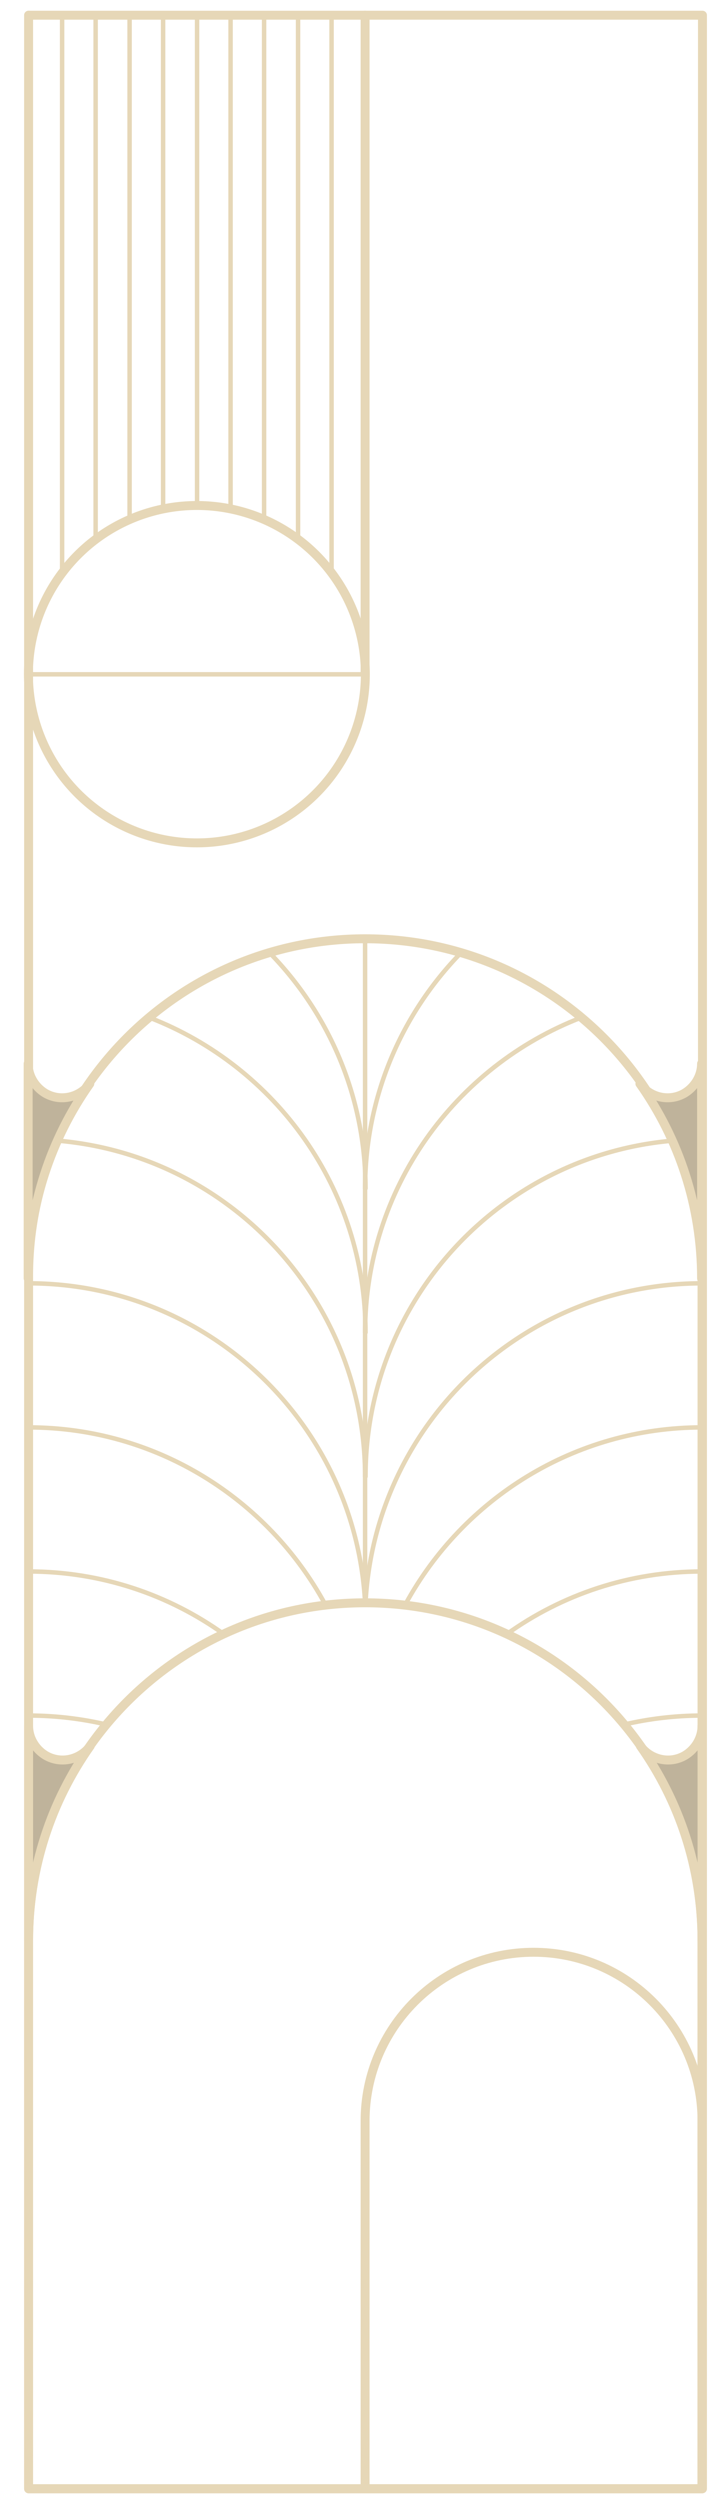 <?xml version="1.0" encoding="UTF-8"?> <!-- Generator: Adobe Illustrator 26.0.2, SVG Export Plug-In . SVG Version: 6.00 Build 0) --> <svg xmlns="http://www.w3.org/2000/svg" xmlns:xlink="http://www.w3.org/1999/xlink" x="0px" y="0px" viewBox="0 0 160.9 558.7" style="enable-background:new 0 0 160.9 558.7;" xml:space="preserve"> <style type="text/css"> .st0{fill:#52614A;} .st1{fill:none;stroke:#E6D7B7;stroke-linecap:round;stroke-linejoin:round;stroke-miterlimit:10;} .st2{fill:#4D6571;stroke:#E6D7B7;stroke-width:2;stroke-linecap:round;stroke-linejoin:round;stroke-miterlimit:10;} .st3{fill:#52614A;stroke:#E6D7B7;stroke-width:2;stroke-linecap:round;stroke-linejoin:round;stroke-miterlimit:10;} .st4{fill:#BFB39B;stroke:#E6D7B7;stroke-width:2;stroke-linecap:round;stroke-linejoin:round;stroke-miterlimit:10;} .st5{fill:none;stroke:#E6D7B7;stroke-width:2;stroke-linecap:round;stroke-linejoin:round;stroke-miterlimit:10;} .st6{fill:#4F4D71;stroke:#E6D7B7;stroke-width:2;stroke-linecap:round;stroke-linejoin:round;stroke-miterlimit:10;} .st7{fill:#1F2F17;} .st8{fill:#94A48C;} .st9{fill:#7D8977;} .st10{fill:#667261;} .st11{fill:#384034;} .st12{fill:#DFD4B5;} .st13{fill:url(#SVGID_1_);} .st14{fill:#B8AF99;} .st15{fill:url(#SVGID_00000085233630364186654520000001850364565904798902_);} </style> <g id="BACKGROUND"> </g> <g id="OBJECTS"> <rect x="6.4" y="3.4" class="st5" width="150.8" height="552.8"></rect> <path class="st5" d="M81.7,209.8L81.7,209.8c41.6,0,75.4,33.7,75.4,75.4v271H6.4v-271C6.4,243.6,40.1,209.8,81.7,209.8z"></path> <g> <path class="st1" d="M60.3,212.9c13.3,13.6,21.5,32.2,21.5,52.7"></path> <path class="st1" d="M33.4,227.4c28.3,10.9,48.4,38.3,48.4,70.4"></path> <path class="st1" d="M12.7,254.9c38.7,3.2,69,35.6,69,75.1"></path> <path class="st1" d="M6.4,286.8c40.3,0,73.2,31.6,75.3,71.4"></path> <path class="st1" d="M6.4,319c28.6,0,53.5,16,66.3,39.4"></path> <path class="st1" d="M6.4,351.2c16.3,0,31.4,5.2,43.7,14"></path> <path class="st1" d="M6.4,383.4c6,0,11.8,0.7,17.4,2"></path> </g> <g> <path class="st1" d="M103.2,212.9c-13.3,13.6-21.5,32.2-21.5,52.7"></path> <path class="st1" d="M130.1,227.4c-28.3,10.9-48.4,38.3-48.4,70.4"></path> <path class="st1" d="M150.8,254.9c-38.7,3.2-69,35.6-69,75.1"></path> <path class="st1" d="M157.1,286.8c-40.3,0-73.2,31.6-75.3,71.4"></path> <path class="st1" d="M157.1,319c-28.6,0-53.5,16-66.3,39.4"></path> <path class="st1" d="M157.1,351.2c-16.3,0-31.4,5.2-43.7,14"></path> <path class="st1" d="M157.1,383.4c-6,0-11.8,0.7-17.4,2"></path> </g> <line class="st1" x1="81.7" y1="358.2" x2="81.7" y2="209.8"></line> <path class="st5" d="M81.7,358.2L81.7,358.2c41.6,0,75.4,33.7,75.4,75.4v122.6H6.4V433.6C6.4,392,40.1,358.2,81.7,358.2z"></path> <path class="st5" d="M119.4,436.3L119.4,436.3c20.8,0,37.7,16.9,37.7,37.7v82.2H81.7V474C81.7,453.2,98.6,436.3,119.4,436.3z"></path> <ellipse transform="matrix(0.568 -0.823 0.823 0.568 -105.014 101.366)" class="st5" cx="44.1" cy="150.7" rx="37.7" ry="37.7"></ellipse> <line class="st1" x1="6.4" y1="150.7" x2="81.7" y2="150.7"></line> <g> <line class="st1" x1="44.1" y1="113" x2="44.1" y2="3.4"></line> <line class="st1" x1="36.5" y1="113.8" x2="36.5" y2="3.4"></line> <line class="st1" x1="29" y1="116.2" x2="29" y2="3.4"></line> <line class="st1" x1="21.4" y1="120.7" x2="21.4" y2="3.4"></line> <line class="st1" x1="13.9" y1="128.1" x2="13.9" y2="3.4"></line> <line class="st5" x1="6.4" y1="150.7" x2="6.4" y2="3.4"></line> <line class="st1" x1="74.2" y1="128.1" x2="74.2" y2="3.4"></line> <line class="st5" x1="81.7" y1="150.7" x2="81.7" y2="3.4"></line> <line class="st1" x1="66.7" y1="120.7" x2="66.7" y2="3.4"></line> <line class="st1" x1="59.1" y1="116.2" x2="59.1" y2="3.4"></line> <line class="st1" x1="51.6" y1="113.8" x2="51.6" y2="3.4"></line> </g> <path class="st4" d="M157,237.7c0,2.7-1.5,5.2-3.8,6.6l0,0c-3.4,2-7.7,1-10-2.1c8.7,12.3,13.8,27.3,13.8,43.5V237.7z"></path> <path class="st4" d="M6.3,237.7c0,2.7,1.5,5.2,3.8,6.6h0c3.4,2,7.7,1,10-2.1c-8.7,12.3-13.8,27.3-13.8,43.5V237.7z"></path> <path class="st4" d="M157.1,385.7c0,2.7-1.5,5.2-3.8,6.6l0,0c-3.4,2-7.7,1-10-2.1c8.7,12.3,13.8,27.3,13.8,43.5V385.7z"></path> <path class="st4" d="M6.4,385.7c0,2.7,1.5,5.2,3.8,6.6l0,0c3.4,2,7.7,1,10-2.1c-8.7,12.3-13.8,27.3-13.8,43.5V385.7z"></path> </g> </svg> 